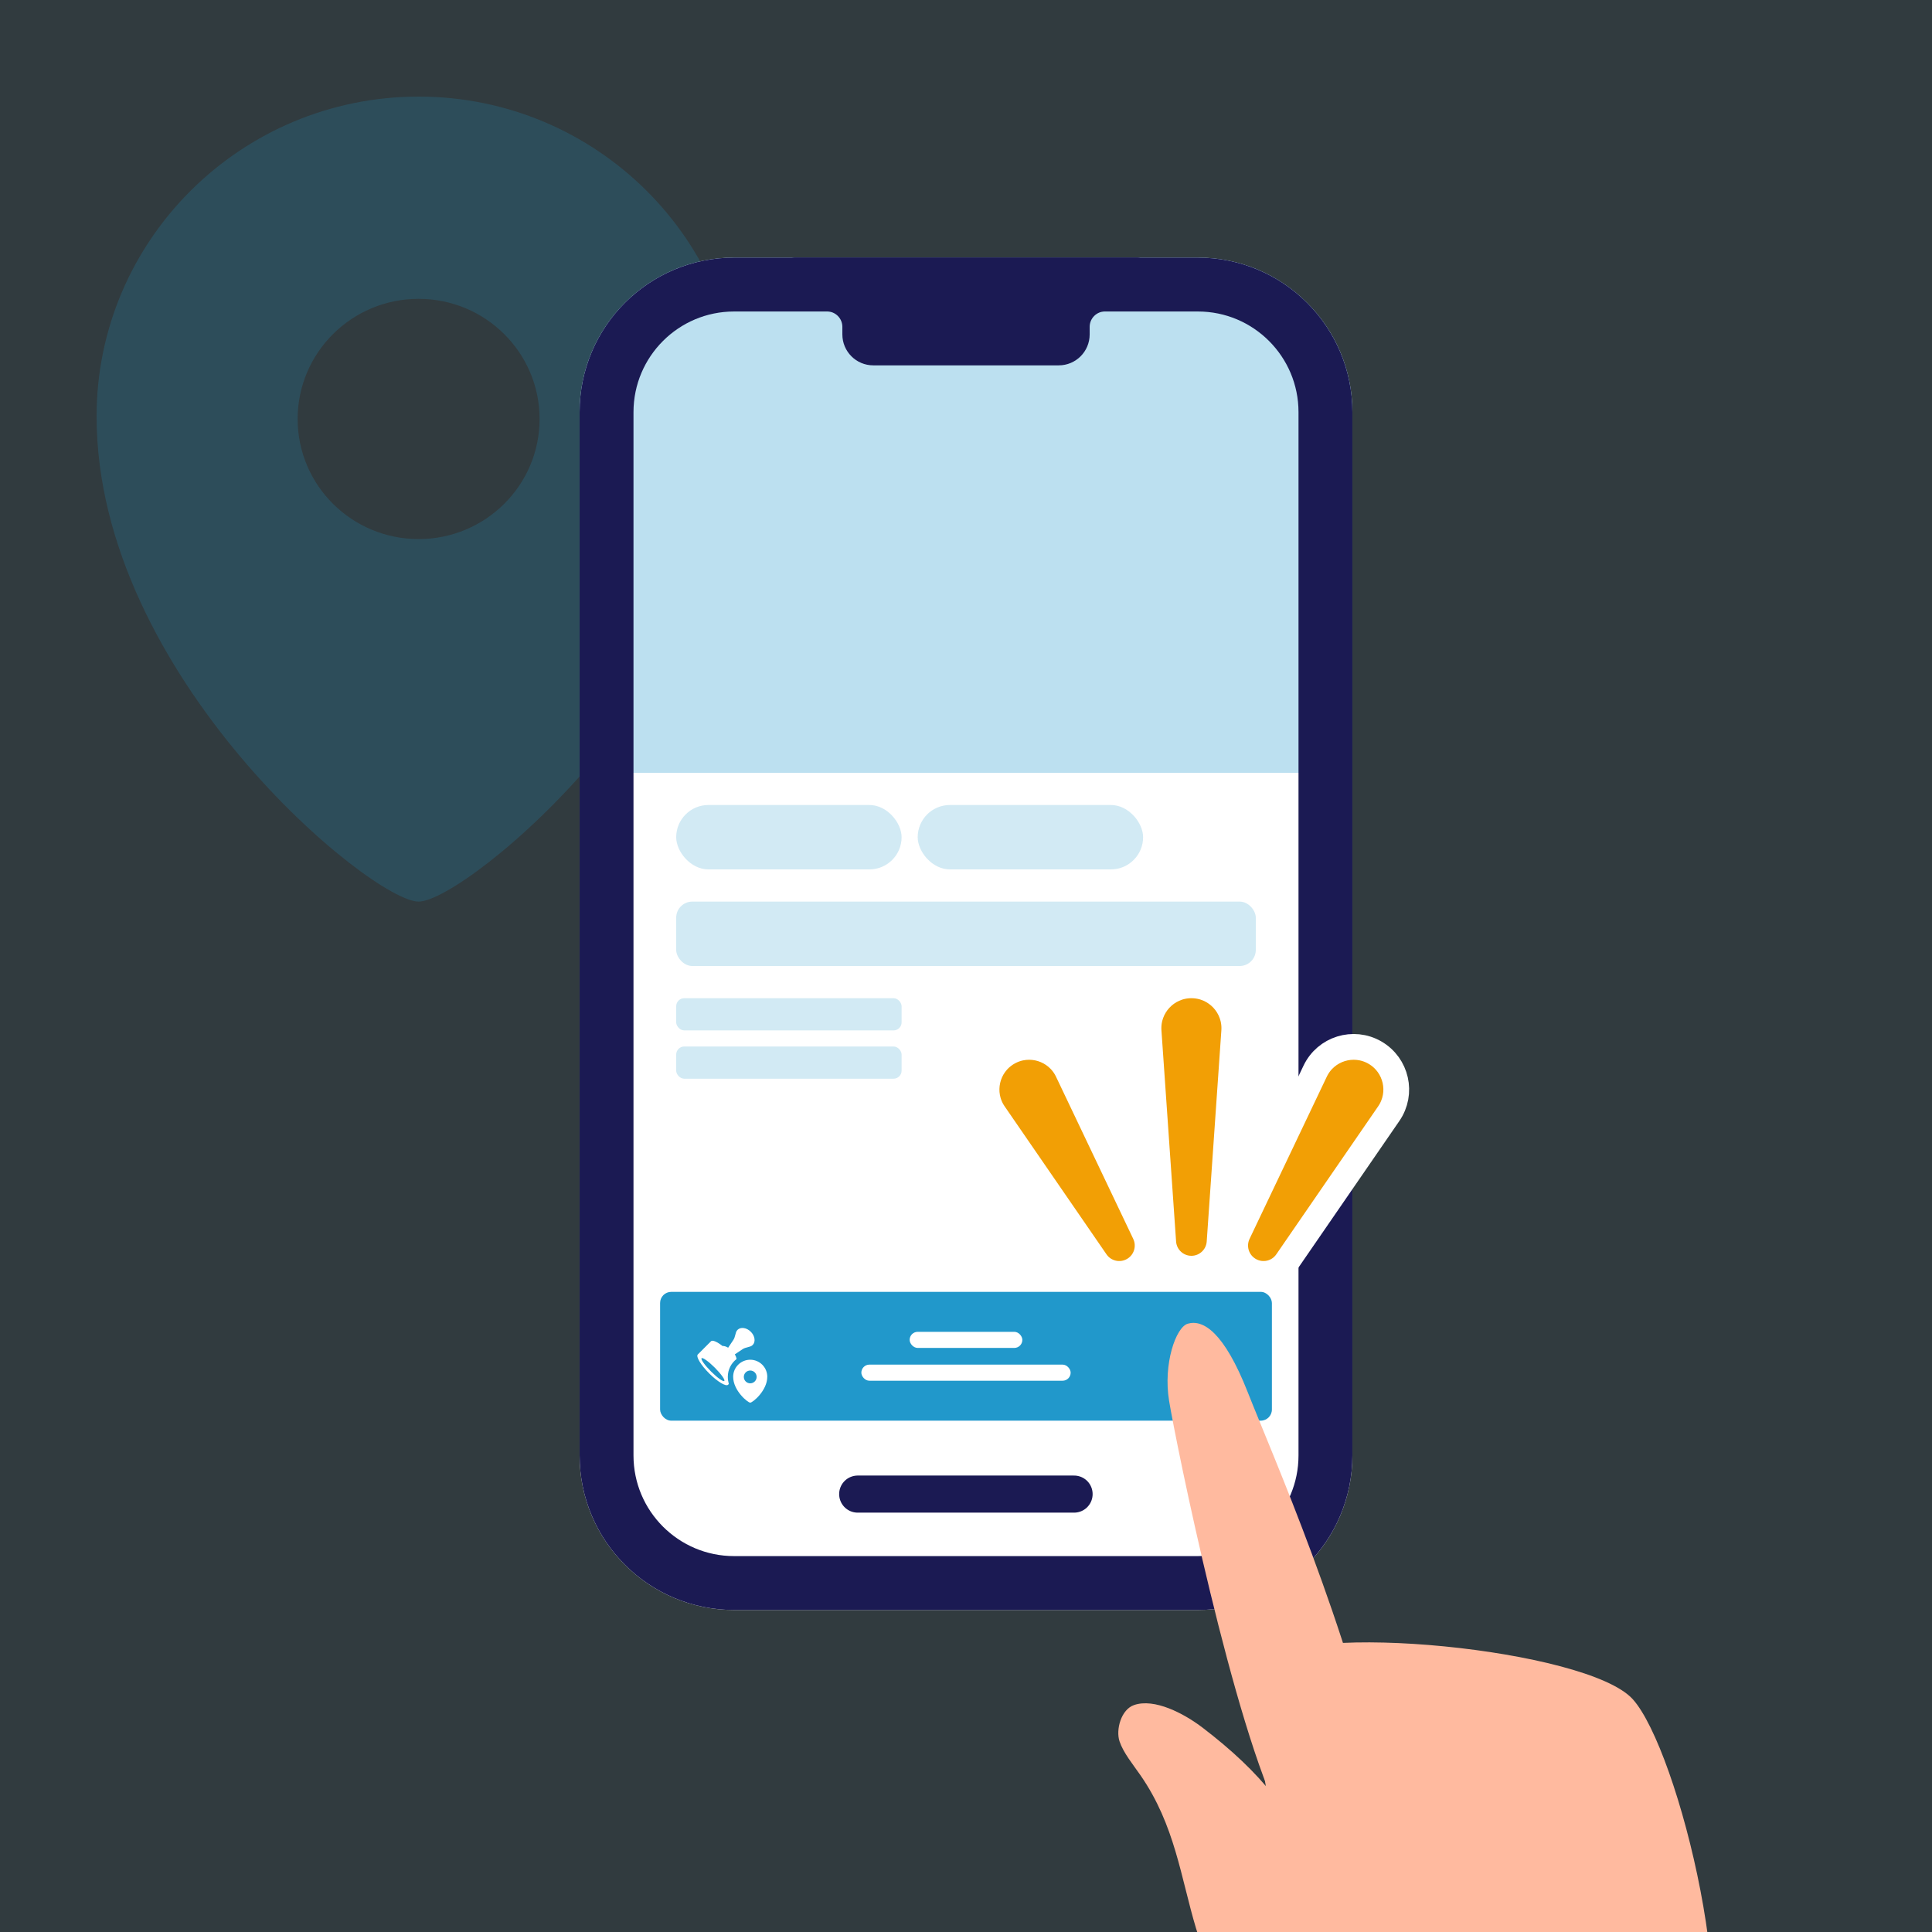 <svg width="120" height="120" viewBox="0 0 120 120" fill="none" xmlns="http://www.w3.org/2000/svg">
<rect x="0" y="0" width="120" height="120" fill="#333333" stroke="none"/>
<g clip-path="url(#clip0_6115_1509)">
<rect width="120" height="120" fill="#2198CB" fill-opacity="0.08"/>
<path opacity="0.2" d="M26.001 6C14.973 6 6 14.911 6 25.861C6 41.974 23.086 56 26.001 56C28.913 56 46 41.974 46 25.861C46 14.911 37.029 6 26.001 6ZM26.001 33.483C21.85 33.483 18.487 30.144 18.487 26.022C18.487 21.903 21.85 18.561 26.001 18.561C30.149 18.561 33.515 21.903 33.515 26.022C33.515 30.144 30.149 33.483 26.001 33.483Z" fill="#2198CB"/>
<g clip-path="url(#clip1_6115_1509)">
<path d="M36 25.6C36 20.298 40.298 16 45.6 16H74.4C79.702 16 84 20.298 84 25.6V90.4C84 95.702 79.702 100 74.4 100H45.6C40.298 100 36 95.702 36 90.4V25.6Z" fill="white"/>
<rect opacity="0.3" x="36" y="16" width="48" height="32" fill="#2198CB"/>
<path fill-rule="evenodd" clip-rule="evenodd" d="M71.52 16.956C71.52 16.426 71.091 15.996 70.561 15.996H49.441C48.91 15.996 48.48 16.426 48.48 16.956V18.383C48.48 18.913 48.91 19.343 49.441 19.343H51.361C51.891 19.343 52.321 19.773 52.321 20.303V20.773C52.321 21.833 53.18 22.693 54.241 22.693H65.761C66.821 22.693 67.681 21.833 67.681 20.773V20.303C67.681 19.773 68.111 19.343 68.641 19.343H70.561C71.091 19.343 71.52 18.913 71.52 18.383V16.956Z" fill="#1B1A53"/>
<path d="M53.273 92.801H66.713" stroke="#1B1A53" stroke-width="2.304" stroke-linecap="round"/>
<rect x="41" y="80.24" width="38" height="8" rx="0.691" fill="#2198CB"/>
<rect x="56.5" y="82.722" width="7" height="1" rx="0.5" fill="white"/>
<rect x="53.5" y="84.759" width="13" height="1" rx="0.5" fill="white"/>
<path fill-rule="evenodd" clip-rule="evenodd" d="M46.133 83.794C46.223 83.734 46.329 83.707 46.435 83.68C46.494 83.665 46.553 83.65 46.609 83.629C46.662 83.61 46.71 83.58 46.751 83.539C46.945 83.345 46.893 82.976 46.633 82.717C46.373 82.457 46.005 82.404 45.81 82.599C45.77 82.639 45.74 82.688 45.72 82.74C45.7 82.797 45.685 82.856 45.67 82.914C45.642 83.02 45.615 83.126 45.555 83.217L45.227 83.709C45.1 83.632 44.977 83.594 44.88 83.603C44.54 83.341 44.255 83.214 44.165 83.304L43.344 84.125C43.343 84.126 43.342 84.126 43.342 84.127C43.212 84.257 43.528 84.783 44.047 85.303C44.566 85.822 45.093 86.138 45.222 86.008L45.268 85.962C45.229 85.819 45.206 85.669 45.206 85.514C45.206 85.067 45.418 84.668 45.747 84.413C45.74 84.327 45.703 84.226 45.64 84.123L46.133 83.794ZM44.987 85.773C44.922 85.838 44.554 85.575 44.164 85.185C43.775 84.796 43.512 84.427 43.577 84.362C43.642 84.297 44.01 84.561 44.4 84.95C44.789 85.34 45.052 85.708 44.987 85.773Z" fill="white"/>
<path fill-rule="evenodd" clip-rule="evenodd" d="M45.538 85.514C45.538 84.93 46.014 84.455 46.598 84.455C47.182 84.455 47.657 84.93 47.657 85.514C47.657 86.373 46.752 87.121 46.598 87.121C46.443 87.121 45.538 86.373 45.538 85.514ZM46.2 85.523C46.2 85.742 46.378 85.921 46.598 85.921C46.817 85.921 46.996 85.742 46.996 85.523C46.996 85.303 46.817 85.125 46.598 85.125C46.378 85.125 46.2 85.303 46.2 85.523Z" fill="white"/>
<rect opacity="0.2" x="42" y="50" width="14" height="4" rx="2" fill="#2198CB"/>
<rect opacity="0.2" x="57" y="50" width="14" height="4" rx="2" fill="#2198CB"/>
<rect opacity="0.2" x="42" y="56" width="36" height="4" rx="1" fill="#2198CB"/>
<rect opacity="0.2" x="42" y="62" width="14" height="2" rx="0.5" fill="#2198CB"/>
<rect opacity="0.2" x="42" y="65" width="14" height="2" rx="0.5" fill="#2198CB"/>
</g>
<path d="M45.6 17.674H74.4C78.778 17.674 82.326 21.222 82.326 25.6V90.4C82.326 94.778 78.778 98.326 74.4 98.326H45.6C41.222 98.326 37.674 94.778 37.674 90.4V25.6C37.674 21.222 41.222 17.674 45.6 17.674Z" stroke="#1B1A53" stroke-width="3.347"/>
<path d="M79.932 78.362L86.257 69.173C87.133 67.901 86.737 66.152 85.4 65.379C84.062 64.607 82.35 65.139 81.686 66.534L76.89 76.606C76.495 77.436 76.804 78.43 77.6 78.889C78.396 79.349 79.411 79.12 79.932 78.362Z" fill="#F29F05" stroke="white" stroke-width="1.6"/>
<path d="M71.11 76.606L66.314 66.534C65.65 65.139 63.937 64.607 62.6 65.379C61.262 66.152 60.867 67.901 61.742 69.173L68.067 78.362C68.588 79.12 69.604 79.349 70.4 78.889C71.196 78.43 71.505 77.436 71.11 76.606Z" fill="#F29F05" stroke="white" stroke-width="1.6"/>
<path d="M75.749 77.169L76.659 64.051C76.767 62.509 75.545 61.2 74 61.2C72.455 61.2 71.233 62.509 71.341 64.051L72.251 77.169C72.315 78.087 73.079 78.8 74 78.8C74.921 78.8 75.685 78.087 75.749 77.169Z" fill="#F29F05" stroke="white" stroke-width="1.6"/>
<path d="M105.227 130.534C108.523 125.757 104.24 108.662 101.41 105.537C98.581 102.412 80.594 100.674 78.64 103.275C76.687 105.876 81.252 125.522 83.26 127.382C90.816 134.381 95.229 131.257 105.227 130.534Z" fill="#FFBA9F"/>
<path d="M77.503 86.481C76.027 82.73 74.727 81.939 73.773 82.218C73.032 82.436 72.239 84.724 72.614 87.005C73.057 89.706 76.648 107.345 79.627 113.047C81.854 113.421 85.89 111.21 85.89 111.21C83.891 101.362 78.979 90.233 77.503 86.481Z" fill="#FFBA9F"/>
<path d="M101.23 110.984L106.38 131.115C106.38 131.115 116.019 148.875 116.717 150.608C110.326 155.323 94.06 155.825 94.06 155.825C93.568 153.174 88.853 131.253 85.75 129.198C84.188 128.165 83.423 127.576 81.745 126.646C77.784 124.453 75.24 122.949 74.288 119.774C73.336 116.6 72.984 113.373 70.846 110.278C70.361 109.577 69.778 108.877 69.536 108.158C69.295 107.438 69.632 106.179 70.44 105.903C71.693 105.471 73.511 106.403 74.716 107.325C78.225 110.011 80.707 112.884 81.237 116.101C82.954 117.703 88.61 107.949 88.61 107.949L101.23 110.984Z" fill="#FFBA9F"/>
</g>
<defs>
<clipPath id="clip0_6115_1509">
<rect width="120" height="120" fill="white"/>
</clipPath>
<clipPath id="clip1_6115_1509">
<path d="M36 25.6C36 20.298 40.298 16 45.6 16H74.4C79.702 16 84 20.298 84 25.6V90.4C84 95.702 79.702 100 74.4 100H45.6C40.298 100 36 95.702 36 90.4V25.6Z" fill="white"/>
</clipPath>
</defs>
</svg>

